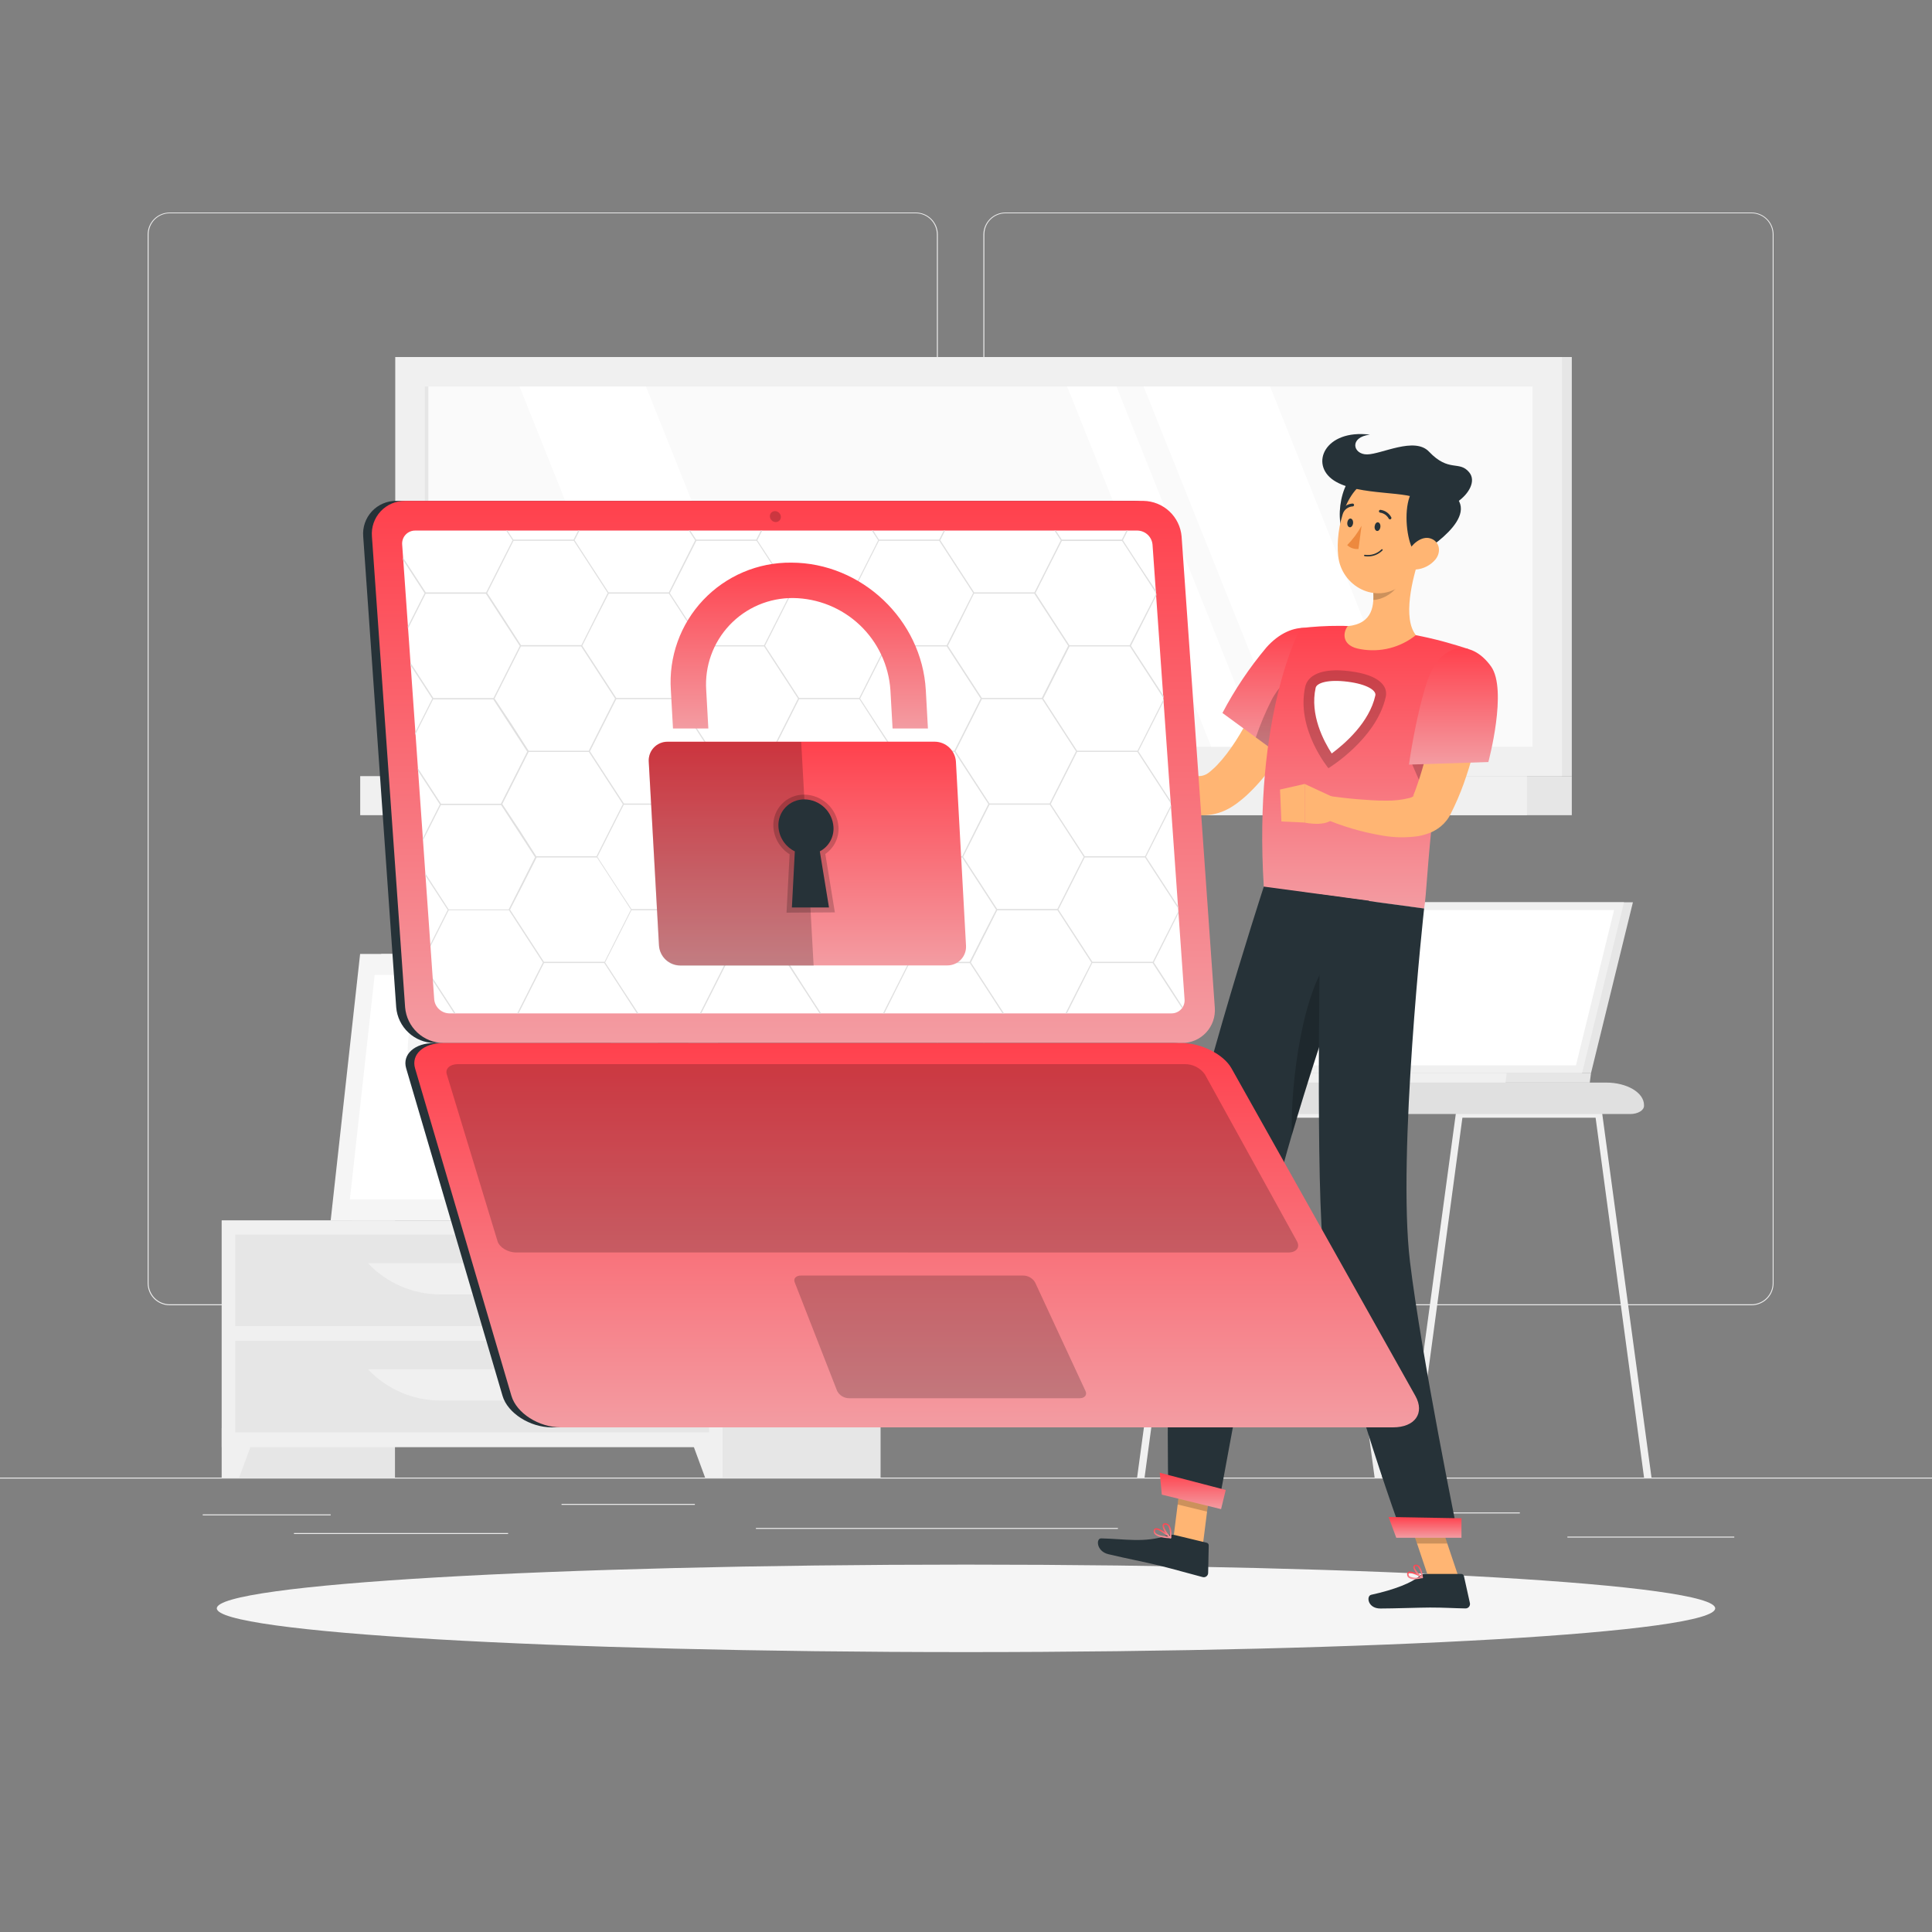 <svg width="500" height="500" viewBox="0 0 500 500" fill="none" xmlns="http://www.w3.org/2000/svg">
<rect x="0" y="0" width="500" height="500" fill="#808080" stroke="none"/>
<path d="M500 382.4H0V382.65H500V382.4Z" fill="#EBEBEB"/>
<path d="M85.581 391.92H52.461V392.17H85.581V391.92Z" fill="#EBEBEB"/>
<path d="M179.828 389.21H145.328V389.46H179.828V389.21Z" fill="#EBEBEB"/>
<path d="M131.498 396.75H76.078V397H131.498V396.75Z" fill="#EBEBEB"/>
<path d="M448.831 397.67H405.641V397.92H448.831V397.67Z" fill="#EBEBEB"/>
<path d="M393.33 391.42H370.43V391.67H393.33V391.42Z" fill="#EBEBEB"/>
<path d="M289.313 395.43H195.633V395.68H289.313V395.43Z" fill="#EBEBEB"/>
<path d="M237.001 337.8H43.911C42.398 337.797 40.949 337.195 39.88 336.124C38.811 335.054 38.211 333.603 38.211 332.09V60.66C38.224 59.156 38.83 57.718 39.897 56.658C40.965 55.599 42.407 55.003 43.911 55H237.001C238.515 55 239.968 55.602 241.039 56.672C242.109 57.743 242.711 59.196 242.711 60.71V332.09C242.711 333.604 242.109 335.057 241.039 336.128C239.968 337.198 238.515 337.8 237.001 337.8ZM43.911 55.2C42.465 55.203 41.078 55.779 40.057 56.803C39.035 57.826 38.461 59.214 38.461 60.66V332.09C38.461 333.536 39.035 334.924 40.057 335.947C41.078 336.971 42.465 337.547 43.911 337.55H237.001C238.448 337.547 239.835 336.971 240.859 335.948C241.882 334.924 242.458 333.537 242.461 332.09V60.66C242.458 59.213 241.882 57.825 240.859 56.802C239.835 55.779 238.448 55.203 237.001 55.2H43.911Z" fill="#EBEBEB"/>
<path d="M453.31 337.8H260.21C258.696 337.797 257.246 337.195 256.175 336.125C255.105 335.054 254.503 333.604 254.5 332.09V60.66C254.516 59.155 255.124 57.717 256.193 56.658C257.262 55.598 258.705 55.002 260.21 55H453.31C454.812 55.005 456.252 55.602 457.317 56.662C458.382 57.721 458.987 59.158 459 60.66V332.09C459 333.601 458.401 335.05 457.335 336.121C456.268 337.191 454.821 337.795 453.31 337.8ZM260.21 55.2C258.763 55.203 257.375 55.779 256.352 56.802C255.329 57.825 254.753 59.213 254.75 60.66V332.09C254.753 333.537 255.329 334.924 256.352 335.948C257.375 336.971 258.763 337.547 260.21 337.55H453.31C454.757 337.547 456.145 336.971 457.168 335.948C458.191 334.924 458.767 333.537 458.77 332.09V60.66C458.767 59.213 458.191 57.825 457.168 56.802C456.145 55.779 454.757 55.203 453.31 55.2H260.21Z" fill="#EBEBEB"/>
<path d="M132.267 315.86H147.477V256.93H132.267V315.86Z" fill="#E6E6E6"/>
<path d="M91.047 315.85H141.517L149.137 246.88H98.667L91.047 315.85Z" fill="#F0F0F0"/>
<path d="M85.578 315.85H137.708L145.328 246.88H93.198L85.578 315.85Z" fill="#F5F5F5"/>
<path d="M133.947 310.42L140.367 252.31H96.967L90.547 310.42H133.947Z" fill="white"/>
<path d="M125.003 296.33L125.273 293.97C126.883 279.39 117.773 266.4 105.953 266.4L105.693 268.77C104.083 283.34 113.183 296.33 125.003 296.33Z" fill="#F5F5F5"/>
<path d="M107.731 200.86L406.781 200.86V92.4L107.731 92.4V200.86Z" fill="#E6E6E6"/>
<path d="M102.292 200.86L404.242 200.86V92.4L102.292 92.4V200.86Z" fill="#F0F0F0"/>
<path d="M107.731 210.97L406.781 210.97V200.86L107.731 200.86V210.97Z" fill="#E6E6E6"/>
<path d="M93.222 210.97L395.172 210.97V200.86L93.222 200.86V210.97Z" fill="#F0F0F0"/>
<path d="M396.617 193.25V100.02L109.897 100.02V193.25H396.617Z" fill="#FAFAFA"/>
<path d="M365.957 193.25L328.687 100.02H295.977L333.247 193.25H365.957Z" fill="white"/>
<path d="M204.443 193.25L167.173 100.02H134.453L171.723 193.25H204.443Z" fill="white"/>
<path d="M326.217 193.25L288.948 100.02H276.188L313.457 193.25H326.217Z" fill="white"/>
<path d="M110.867 193.25V100.02H109.897V193.25H110.867Z" fill="#E6E6E6"/>
<path d="M57.379 382.4H102.219L102.219 315.85H57.379L57.379 382.4Z" fill="#E6E6E6"/>
<path d="M61.893 382.4H57.383V369.57H66.623L61.893 382.4Z" fill="#F0F0F0"/>
<path d="M183.051 382.4H227.891V315.85H183.051V382.4Z" fill="#E6E6E6"/>
<path d="M57.382 374.53H186.992V315.86H57.382V374.53Z" fill="#F0F0F0"/>
<path d="M182.48 382.4H186.99V369.57H177.75L182.48 382.4Z" fill="#F0F0F0"/>
<path d="M60.882 343.2H183.492V319.52H60.882V343.2Z" fill="#E6E6E6"/>
<path d="M113.997 335H130.347C133.862 335 137.34 334.283 140.569 332.894C143.797 331.505 146.709 329.472 149.127 326.92H95.227C97.641 329.472 100.552 331.505 103.779 332.894C107.006 334.283 110.483 335 113.997 335Z" fill="#F0F0F0"/>
<path d="M60.882 370.7H183.492V347.02H60.882V370.7Z" fill="#E6E6E6"/>
<path d="M113.997 362.46H130.347C133.862 362.46 137.34 361.743 140.569 360.354C143.797 358.965 146.709 356.932 149.127 354.38H95.227C97.641 356.932 100.552 358.965 103.779 360.354C107.006 361.743 110.483 362.46 113.997 362.46Z" fill="#F0F0F0"/>
<path d="M344.921 288.12C344.877 287.907 344.76 287.715 344.591 287.578C344.421 287.442 344.209 287.368 343.991 287.37H308.001C307.785 287.368 307.574 287.442 307.406 287.579C307.238 287.716 307.123 287.908 307.081 288.12L294.281 382.4H296.211L308.751 289.26H343.211L355.751 382.4H357.691L344.921 288.12Z" fill="#F0F0F0"/>
<path d="M414.64 288.12C414.596 287.907 414.479 287.715 414.309 287.578C414.14 287.442 413.928 287.368 413.71 287.37H377.71C377.492 287.368 377.28 287.442 377.111 287.578C376.941 287.715 376.824 287.907 376.78 288.12L364 382.4H365.93L378.47 289.26H412.94L425.48 382.4H427.41L414.64 288.12Z" fill="#F0F0F0"/>
<path d="M415.669 280.17H302.409C296.999 280.17 292.609 282.77 292.609 285.99V286.19C292.609 287.36 294.209 288.31 296.179 288.31H421.889C423.889 288.31 425.469 287.36 425.469 286.19V286C425.469 282.77 421.079 280.17 415.669 280.17Z" fill="#E0E0E0"/>
<path d="M422.599 233.5H347.709L336.859 277.73H411.749L422.599 233.5Z" fill="#E6E6E6"/>
<path d="M411.747 277.73L411.437 280.17H336.547L336.847 277.73H411.747Z" fill="#E6E6E6"/>
<path d="M420.297 233.5H345.407L334.547 277.73H409.437L420.297 233.5Z" fill="#F0F0F0"/>
<path d="M407.863 275.7L417.723 235.52H346.993L337.133 275.7H407.863Z" fill="white"/>
<path d="M389.926 277.73L389.626 280.17H307.156L307.456 277.73H389.926Z" fill="#F0F0F0"/>
<path d="M178.782 313.14H179.932C179.932 310.75 179.932 304.7 180.062 290.83C180.262 265.68 180.662 264.15 180.662 264.15L177.902 275.76C176.162 288.61 178.412 301.53 178.782 313.14Z" fill="#E6E6E6"/>
<path d="M176.488 274C172.488 269.27 164.038 267.89 155.348 266.71C151.938 266.25 164.348 274.04 170.348 279.57C175.038 283.87 178.038 285.06 179.348 289.34C179.998 284 179.908 278.1 176.488 274Z" fill="#E6E6E6"/>
<path d="M181.747 282.48C185.747 277.75 194.197 276.38 202.887 275.2C206.297 274.74 193.887 282.53 187.887 288.06C183.197 292.36 180.187 293.55 178.887 297.83C178.217 292.49 178.327 286.56 181.747 282.48Z" fill="#E6E6E6"/>
<path d="M180.049 263C183.049 257.34 190.519 252 198.919 250C202.219 249.21 191.279 260.44 187.119 267.69C183.889 273.31 179.599 279.93 178.939 284.69C177.929 275.31 177.079 268.69 180.049 263Z" fill="#E6E6E6"/>
<path d="M179.7 315.85C176.16 315.85 173.22 314.08 173.02 311.8L172.43 307.92H187L186.41 311.8C186.18 314.08 183.25 315.85 179.7 315.85Z" fill="#F0F0F0"/>
<path d="M187.913 309.41H171.493L171.023 305.08H188.383L187.913 309.41Z" fill="#F0F0F0"/>
<path d="M249.999 427.56C357.082 427.56 443.889 422.492 443.889 416.24C443.889 409.988 357.082 404.92 249.999 404.92C142.917 404.92 56.109 409.988 56.109 416.24C56.109 422.492 142.917 427.56 249.999 427.56Z" fill="#F5F5F5"/>
<path d="M311.28 399.98L303.68 398.12L305.95 380.02L313.56 381.88L311.28 399.98Z" fill="#FFB573"/>
<path d="M377.514 408.25H369.684L363.594 390.12H371.414L377.514 408.25Z" fill="#FFB573"/>
<path d="M368.649 407.34H378.189C378.344 407.34 378.494 407.393 378.616 407.489C378.738 407.585 378.823 407.719 378.859 407.87L380.409 414.87C380.445 415.04 380.443 415.215 380.401 415.384C380.36 415.552 380.281 415.709 380.171 415.843C380.06 415.977 379.92 416.084 379.763 416.156C379.605 416.228 379.433 416.264 379.259 416.26C376.189 416.21 373.949 416.03 370.079 416.03C367.699 416.03 360.529 416.28 357.239 416.28C353.949 416.28 353.529 413.03 354.869 412.73C360.869 411.42 365.449 409.6 367.379 407.86C367.723 407.535 368.176 407.35 368.649 407.34Z" fill="#263238"/>
<path d="M303.999 397.26L312.299 399.26C312.449 399.299 312.582 399.387 312.677 399.51C312.771 399.633 312.821 399.785 312.819 399.94L312.669 407.07C312.667 407.242 312.626 407.412 312.548 407.566C312.471 407.719 312.36 407.853 312.223 407.958C312.086 408.062 311.927 408.133 311.758 408.167C311.589 408.2 311.415 408.194 311.249 408.15C308.249 407.37 303.979 406.15 300.249 405.22C295.849 404.14 291.989 403.45 286.829 402.22C283.709 401.46 283.609 398.09 284.989 398.13C291.249 398.28 296.149 399.33 302.059 397.41C302.679 397.184 303.35 397.132 303.999 397.26Z" fill="#263238"/>
<path d="M341.885 172.94C341.345 174.56 340.825 175.94 340.235 177.43C339.645 178.92 339.055 180.32 338.425 181.75C337.175 184.61 335.785 187.41 334.265 190.19C332.726 193.001 331.023 195.719 329.165 198.33C327.222 201.096 324.99 203.647 322.505 205.94C321.835 206.53 321.165 207.12 320.415 207.67C320.015 207.96 319.725 208.2 319.235 208.51C318.771 208.822 318.29 209.109 317.795 209.37C315.718 210.474 313.396 211.034 311.045 211C308.887 210.953 306.761 210.47 304.795 209.58C303.098 208.806 301.5 207.833 300.035 206.68C297.436 204.582 295.117 202.158 293.135 199.47C292.135 198.19 291.295 196.85 290.455 195.47C289.603 194.113 288.825 192.711 288.125 191.27L293.125 188.17C293.985 189.17 294.975 190.29 295.935 191.31C296.895 192.33 297.935 193.31 298.935 194.31C300.854 196.152 302.97 197.779 305.245 199.16C307.355 200.41 309.505 201.03 310.835 200.82C311.482 200.721 312.098 200.475 312.635 200.1C312.792 199.996 312.942 199.882 313.085 199.76C313.215 199.66 313.495 199.41 313.685 199.24C314.144 198.851 314.582 198.437 314.995 198C318.395 194.44 321.325 189.59 323.875 184.61C325.165 182.1 326.355 179.51 327.515 176.91C328.085 175.6 328.645 174.28 329.175 172.96C329.705 171.64 330.245 170.26 330.695 169.06L341.885 172.94Z" fill="#FFB573"/>
<path d="M345.067 169.09C346.737 176.38 330.747 195.04 330.747 195.04L316.367 184.52C319.549 178.461 323.375 172.761 327.777 167.52C334.367 160.13 343.217 161.09 345.067 169.09Z" fill="url(#paint0_linear_3339_3733)"/>
<path opacity="0.2" d="M329 181.32C327.451 184.398 326.114 187.579 325 190.84L330.75 195.04C330.75 195.04 340.25 183.97 343.83 175.54C339.51 171.83 332.76 173.94 329 181.32Z" fill="black"/>
<path d="M293.895 189.28L290.245 184.39L284.055 191.69C284.055 191.69 287.805 195.45 292.445 193.98L293.895 189.28Z" fill="#FFB573"/>
<path d="M282.097 181.7L280.047 190.08L284.057 191.69L290.247 184.39L282.097 181.7Z" fill="#FFB573"/>
<path opacity="0.2" d="M305.943 380.02L304.773 389.36L312.383 391.21L313.553 381.88L305.943 380.02Z" fill="black"/>
<path opacity="0.2" d="M371.424 390.12H363.594L366.734 399.47H374.564L371.424 390.12Z" fill="black"/>
<path d="M380.083 168C377.248 176.284 375.035 184.767 373.463 193.38C372.333 199.38 371.463 205.13 370.903 210.38C369.463 222.62 369.133 232 368.563 235.15L327.073 229.56C324.263 184.76 336.573 162.56 336.573 162.56C339.908 162.153 343.264 161.956 346.623 161.97C347.333 161.97 348.053 161.97 348.783 162.02C354.704 162.471 360.594 163.263 366.423 164.39C367.533 164.6 368.653 164.83 369.733 165.08C375.253 166.33 380.083 168 380.083 168Z" fill="url(#paint1_linear_3339_3733)"/>
<path opacity="0.2" d="M349.404 173.72C341.804 172.72 338.404 174.92 337.794 177.72C335.354 188.64 343.794 198.81 343.794 198.81C343.794 198.81 356.184 191.3 358.624 180.38C359.254 177.58 356.994 174.69 349.404 173.72Z" fill="black"/>
<path d="M344.648 195C342.568 191.79 338.948 185 340.488 178C340.778 176.73 343.718 175.78 348.788 176.43C353.858 177.08 356.218 178.71 355.938 179.98C354.388 187 347.998 192.51 344.648 195Z" fill="white"/>
<path opacity="0.2" d="M373.467 193.38C372.337 199.38 371.467 205.13 370.907 210.38L365.297 197.4L373.467 193.38Z" fill="black"/>
<path d="M367.358 144.28C365.478 149.8 362.968 160.05 366.428 164.37C364.439 165.968 362.13 167.119 359.658 167.745C357.185 168.371 354.607 168.458 352.098 168C347.228 167.24 347.448 163.79 348.788 162.05C355.318 161.39 355.788 156.67 355.288 152.11L367.358 144.28Z" fill="#FFB573"/>
<path opacity="0.2" d="M362.439 147.46L355.289 152.06C355.423 153.121 355.463 154.192 355.409 155.26C357.879 155.26 361.559 153.03 362.149 150.54C362.428 149.539 362.526 148.496 362.439 147.46Z" fill="black"/>
<path d="M352.998 122.1C346.938 121.61 344.838 136.21 348.618 139.01C352.398 141.81 364.348 123 352.998 122.1Z" fill="#263238"/>
<path d="M369.188 135.83C367.678 143.45 367.188 147.99 362.768 151.41C356.128 156.55 347.118 151.76 346.318 143.84C345.598 136.71 348.188 125.45 356.118 123.4C357.866 122.941 359.702 122.936 361.453 123.385C363.203 123.835 364.81 124.725 366.119 125.971C367.429 127.216 368.398 128.776 368.935 130.502C369.473 132.227 369.56 134.062 369.188 135.83Z" fill="#FFB573"/>
<path d="M367.628 143.29C363.878 145.63 360.708 122.23 370.678 125.29C386.868 130.3 372.098 140.51 367.628 143.29Z" fill="#263238"/>
<path d="M367.646 129.63C365.376 126.83 351.576 128.52 345.216 124.35C338.856 120.18 342.886 111.01 354.526 112.49C349.106 113.12 350.096 117.64 353.816 117.6C357.536 117.56 366.096 112.95 369.816 116.88C375.006 122.34 377.606 119.1 380.196 122.2C383.996 126.66 372.566 135.72 367.646 129.63Z" fill="#263238"/>
<path d="M371.508 144.77C370.887 145.512 370.126 146.125 369.268 146.573C368.41 147.021 367.472 147.295 366.508 147.38C363.928 147.6 363.118 145.17 364.248 142.99C365.248 140.99 367.828 138.55 370.248 139.36C372.668 140.17 372.998 142.91 371.508 144.77Z" fill="#FFB573"/>
<path d="M302.356 386.9L315.236 390C315.236 390 323.536 346.13 327.386 322C328.556 314.67 331.166 304.53 334.326 293.7C338.326 280.06 343.156 265.34 347.086 253.83C351.236 241.7 354.346 233.12 354.346 233.12L327.076 229.45C327.076 229.45 306.296 293.24 303.996 317C301.516 341.73 302.356 386.9 302.356 386.9Z" fill="#263238"/>
<path opacity="0.2" d="M334.327 293.78C338.327 280.14 343.157 265.42 347.087 253.91L344.637 247.6C337.317 255.24 333.887 280.12 334.327 293.78Z" fill="black"/>
<path d="M341.79 231.51C341.79 231.51 340.44 298.58 342.28 321.44C344.28 346.44 363.06 397.66 363.06 397.66H377.4C377.4 397.66 367.83 350.81 364.9 326.5C361.56 298.8 368.56 235.12 368.56 235.12L341.79 231.51Z" fill="#263238"/>
<path d="M361.349 397.97H378.229V392.93L359.359 392.6L361.349 397.97Z" fill="url(#paint2_linear_3339_3733)"/>
<path d="M300.671 386.81L316.011 390.56L317.221 385.6L300.141 381.15L300.671 386.81Z" fill="url(#paint3_linear_3339_3733)"/>
<path d="M357.239 136.41C357.159 137.03 356.76 137.49 356.35 137.41C355.94 137.33 355.67 136.8 355.76 136.18C355.85 135.56 356.24 135.09 356.65 135.18C357.06 135.27 357.319 135.78 357.239 136.41Z" fill="#263238"/>
<path d="M350.17 135.45C350.08 136.08 349.68 136.54 349.27 136.45C348.86 136.36 348.6 135.84 348.69 135.21C348.78 134.58 349.17 134.12 349.58 134.21C349.99 134.3 350.25 134.83 350.17 135.45Z" fill="#263238"/>
<path d="M352.366 136.07C351.367 137.901 350.119 139.584 348.656 141.07C349.04 141.44 349.501 141.721 350.005 141.894C350.51 142.067 351.046 142.127 351.576 142.07L352.366 136.07Z" fill="#ED893E"/>
<path d="M353.998 144C353.724 144 353.45 143.979 353.178 143.94C353.154 143.938 353.13 143.93 353.108 143.918C353.086 143.906 353.067 143.89 353.052 143.87C353.037 143.851 353.027 143.828 353.021 143.804C353.015 143.78 353.014 143.755 353.018 143.73C353.022 143.707 353.03 143.684 353.043 143.663C353.055 143.643 353.072 143.625 353.092 143.611C353.111 143.597 353.133 143.587 353.157 143.582C353.18 143.577 353.205 143.576 353.228 143.58C354.005 143.701 354.799 143.637 355.546 143.394C356.293 143.151 356.972 142.735 357.528 142.18C357.564 142.147 357.61 142.129 357.658 142.129C357.707 142.129 357.753 142.147 357.788 142.18C357.806 142.197 357.82 142.217 357.829 142.24C357.839 142.262 357.844 142.286 357.844 142.31C357.844 142.335 357.839 142.359 357.829 142.381C357.82 142.403 357.806 142.424 357.788 142.44C357.295 142.944 356.705 143.341 356.053 143.609C355.402 143.878 354.703 144.011 353.998 144Z" fill="#263238"/>
<path d="M359.728 134.42C359.662 134.42 359.598 134.403 359.541 134.369C359.485 134.336 359.439 134.287 359.408 134.23C359.188 133.819 358.876 133.465 358.496 133.196C358.116 132.927 357.678 132.75 357.218 132.68C357.169 132.677 357.122 132.665 357.078 132.644C357.034 132.623 356.994 132.593 356.962 132.557C356.929 132.521 356.904 132.479 356.888 132.433C356.872 132.387 356.865 132.338 356.868 132.29C356.875 132.192 356.92 132.102 356.993 132.037C357.065 131.971 357.16 131.937 357.258 131.94C357.842 132.015 358.399 132.229 358.885 132.563C359.37 132.897 359.768 133.341 360.048 133.86C360.073 133.902 360.089 133.949 360.095 133.998C360.101 134.047 360.098 134.097 360.085 134.144C360.072 134.192 360.05 134.236 360.019 134.275C359.989 134.313 359.951 134.346 359.908 134.37C359.852 134.4 359.791 134.417 359.728 134.42Z" fill="#263238"/>
<path d="M347.45 132.61C347.376 132.609 347.304 132.588 347.24 132.55C347.159 132.494 347.104 132.408 347.085 132.311C347.066 132.214 347.086 132.113 347.14 132.03C347.456 131.534 347.886 131.119 348.394 130.822C348.901 130.525 349.473 130.353 350.06 130.32C350.159 130.32 350.253 130.359 350.322 130.429C350.391 130.498 350.43 130.592 350.43 130.69C350.43 130.788 350.391 130.883 350.322 130.952C350.253 131.021 350.159 131.06 350.06 131.06C349.594 131.087 349.141 131.227 348.741 131.467C348.34 131.708 348.004 132.042 347.76 132.44C347.727 132.492 347.681 132.535 347.627 132.565C347.573 132.594 347.512 132.61 347.45 132.61Z" fill="#263238"/>
<path d="M366.056 408.71C365.522 408.75 364.991 408.609 364.546 408.31C364.405 408.189 364.296 408.033 364.229 407.859C364.163 407.684 364.141 407.496 364.166 407.31C364.165 407.201 364.195 407.094 364.251 407C364.308 406.907 364.389 406.83 364.486 406.78C365.346 406.34 367.876 407.89 368.156 408.07C368.189 408.089 368.216 408.117 368.232 408.151C368.248 408.185 368.253 408.223 368.246 408.26C368.24 408.296 368.223 408.329 368.198 408.356C368.174 408.383 368.142 408.401 368.106 408.41C367.436 408.587 366.749 408.688 366.056 408.71ZM364.896 407.09C364.817 407.073 364.735 407.073 364.656 407.09C364.618 407.112 364.587 407.145 364.565 407.184C364.544 407.222 364.534 407.266 364.536 407.31C364.517 407.434 364.53 407.561 364.574 407.678C364.618 407.795 364.691 407.9 364.786 407.98C365.661 408.381 366.656 408.431 367.566 408.12C366.751 407.608 365.845 407.258 364.896 407.09Z" fill="url(#paint4_linear_3339_3733)"/>
<path d="M368.071 408.43H367.981C367.171 407.99 365.601 406.27 365.771 405.43C365.796 405.292 365.869 405.168 365.977 405.078C366.085 404.989 366.22 404.94 366.361 404.94C366.502 404.924 366.644 404.938 366.78 404.979C366.916 405.02 367.042 405.089 367.151 405.18C368.061 405.93 368.241 408.18 368.251 408.28C368.253 408.313 368.247 408.346 368.233 408.375C368.219 408.405 368.198 408.431 368.171 408.45C368.136 408.452 368.101 408.445 368.071 408.43ZM366.491 405.26H366.401C366.161 405.26 366.141 405.4 366.131 405.45C366.031 405.97 367.031 407.26 367.841 407.87C367.786 406.978 367.462 406.123 366.911 405.42C366.795 405.317 366.645 405.26 366.491 405.26Z" fill="url(#paint5_linear_3339_3733)"/>
<path d="M302.938 398.12C301.648 398.07 299.398 397.84 298.738 396.89C298.644 396.752 298.584 396.595 298.563 396.429C298.542 396.264 298.561 396.096 298.618 395.94C298.647 395.841 298.7 395.752 298.774 395.68C298.848 395.608 298.938 395.557 299.038 395.53C300.088 395.23 302.758 397.53 303.038 397.8C303.063 397.828 303.081 397.862 303.09 397.898C303.099 397.935 303.098 397.974 303.088 398.01C303.074 398.04 303.053 398.065 303.027 398.084C303.001 398.104 302.97 398.116 302.938 398.12ZM299.188 395.87H299.108C299.069 395.88 299.034 395.9 299.005 395.928C298.977 395.956 298.957 395.991 298.948 396.03C298.909 396.134 298.897 396.245 298.911 396.355C298.925 396.464 298.965 396.569 299.028 396.66C299.398 397.19 300.628 397.57 302.378 397.66C301.308 396.85 299.808 395.82 299.188 395.87Z" fill="url(#paint6_linear_3339_3733)"/>
<path d="M302.939 398.12C302.897 398.135 302.851 398.135 302.809 398.12C301.989 397.48 300.579 395.39 300.919 394.57C301.009 394.37 301.209 394.16 301.719 394.23C301.903 394.251 302.08 394.31 302.238 394.405C302.397 394.5 302.534 394.628 302.639 394.78C303.419 395.78 303.119 397.91 303.109 398C303.103 398.031 303.088 398.061 303.067 398.085C303.046 398.11 303.019 398.128 302.989 398.14L302.939 398.12ZM301.469 394.56C301.309 394.56 301.279 394.65 301.269 394.68C301.059 395.18 301.979 396.77 302.779 397.56C302.898 396.673 302.748 395.771 302.349 394.97C302.27 394.858 302.168 394.765 302.052 394.694C301.935 394.624 301.804 394.578 301.669 394.56H301.469Z" fill="url(#paint7_linear_3339_3733)"/>
<path d="M384.417 177.11C384.287 178.59 384.147 179.86 383.957 181.21C383.767 182.56 383.567 183.87 383.347 185.21C382.897 187.86 382.347 190.49 381.707 193.11C381.067 195.73 380.337 198.35 379.447 200.95C378.579 203.597 377.55 206.188 376.367 208.71L375.437 210.62L375.377 210.74L375.247 210.98L374.977 211.46C374.784 211.772 374.573 212.072 374.347 212.36C373.914 212.91 373.425 213.413 372.887 213.86C371.97 214.613 370.937 215.211 369.827 215.63C368.924 215.965 367.994 216.22 367.047 216.39C364.003 216.837 360.908 216.796 357.877 216.27C352.49 215.378 347.234 213.826 342.227 211.65L343.897 206C346.327 206.32 348.897 206.64 351.337 206.84C353.777 207.04 356.257 207.22 358.607 207.2C360.709 207.256 362.809 207.021 364.847 206.5C365.627 206.27 366.117 205.87 365.987 205.88C365.934 205.895 365.886 205.922 365.847 205.96L365.757 206.06L365.707 206.12V206.02L366.337 204.4C367.967 199.865 369.248 195.211 370.167 190.48C370.687 188.07 371.097 185.63 371.517 183.2C371.723 181.98 371.913 180.76 372.087 179.54L372.577 175.96L384.417 177.11Z" fill="#FFB573"/>
<path d="M385.861 172.44C390.231 178.51 385.181 197.22 385.181 197.22L364.641 197.88C364.641 197.88 366.311 185.55 369.351 176.36C372.651 166.36 380.551 165.09 385.861 172.44Z" fill="url(#paint8_linear_3339_3733)"/>
<path d="M344.858 206.23L337.648 202.89V212.89C337.648 212.89 344.418 214.38 345.598 210.89L344.858 206.23Z" fill="#FFB573"/>
<path d="M331.266 204.33L331.626 212.6L337.606 212.88L337.646 202.89L331.266 204.33Z" fill="#FFB573"/>
<path d="M303.519 269.93H112.399C109.908 269.888 107.52 268.922 105.699 267.221C103.878 265.52 102.752 263.204 102.539 260.72L93.999 138.84C93.899 137.661 94.046 136.473 94.432 135.353C94.818 134.234 95.434 133.207 96.24 132.34C97.046 131.473 98.025 130.784 99.113 130.317C100.201 129.85 101.375 129.616 102.559 129.63H293.639C296.131 129.676 298.517 130.642 300.338 132.343C302.158 134.043 303.285 136.358 303.499 138.84L312.079 260.72C312.18 261.9 312.032 263.088 311.647 264.208C311.261 265.327 310.645 266.354 309.839 267.221C309.033 268.088 308.054 268.777 306.966 269.244C305.877 269.711 304.703 269.945 303.519 269.93Z" fill="#263238"/>
<path d="M358.186 369.401H142.836C137.126 369.401 131.366 365.711 130.056 361.241L105.116 276.481C104.046 272.861 107.336 269.931 112.396 269.931H303.516C308.586 269.931 314.376 272.861 316.406 276.481L363.996 361.241C366.496 365.711 363.896 369.401 358.186 369.401Z" fill="#263238"/>
<path d="M305.816 269.93H114.706C112.214 269.89 109.825 268.925 108.003 267.223C106.182 265.522 105.057 263.204 104.846 260.72L96.256 138.84C96.157 137.661 96.306 136.474 96.692 135.355C97.079 134.236 97.695 133.21 98.501 132.343C99.306 131.476 100.284 130.787 101.372 130.32C102.46 129.853 103.633 129.618 104.816 129.63H295.936C298.428 129.673 300.816 130.639 302.637 132.34C304.458 134.041 305.584 136.357 305.796 138.84L314.386 260.72C314.485 261.901 314.337 263.089 313.949 264.208C313.562 265.328 312.946 266.354 312.139 267.221C311.332 268.088 310.353 268.777 309.264 269.244C308.175 269.71 307.001 269.944 305.816 269.93Z" fill="url(#paint9_linear_3339_3733)"/>
<path d="M116.272 262.261C115.288 262.24 114.346 261.857 113.627 261.186C112.907 260.514 112.46 259.601 112.372 258.621L104.082 140.941C104.043 140.475 104.102 140.007 104.254 139.566C104.407 139.124 104.65 138.719 104.969 138.378C105.287 138.036 105.673 137.764 106.103 137.581C106.532 137.397 106.995 137.305 107.462 137.311H294.382C295.363 137.334 296.301 137.716 297.018 138.385C297.735 139.055 298.182 139.964 298.272 140.941L306.562 258.621C306.601 259.087 306.542 259.556 306.39 259.998C306.237 260.439 305.994 260.845 305.676 261.187C305.358 261.53 304.972 261.802 304.542 261.987C304.113 262.172 303.65 262.265 303.182 262.261H116.272Z" fill="white"/>
<path opacity="0.2" d="M201.723 134.715C202.248 134.17 202.201 133.272 201.617 132.708C201.033 132.144 200.134 132.128 199.608 132.672C199.082 133.216 199.13 134.114 199.713 134.679C200.297 135.243 201.197 135.259 201.723 134.715Z" fill="black"/>
<path d="M360.498 369.401H145.138C139.428 369.401 133.678 365.711 132.358 361.241L107.418 276.481C106.358 272.861 109.638 269.931 114.708 269.931H305.818C310.888 269.931 316.678 272.861 318.708 276.481L366.288 361.241C368.798 365.711 366.208 369.401 360.498 369.401Z" fill="url(#paint10_linear_3339_3733)"/>
<path opacity="0.2" d="M133.537 324.13C131.397 324.13 129.247 322.81 128.757 321.21L115.617 278C115.177 276.57 116.467 275.4 118.487 275.4H306.697C307.693 275.399 308.674 275.635 309.56 276.087C310.447 276.539 311.214 277.194 311.797 278L335.647 321.23C336.527 322.83 335.507 324.15 333.367 324.15L133.537 324.13Z" fill="black"/>
<path opacity="0.2" d="M219.76 361.86C219.122 361.862 218.497 361.689 217.951 361.362C217.405 361.034 216.958 360.563 216.66 360L205.66 331.84C205.29 330.89 206.01 330.11 207.27 330.11H264.77C265.39 330.11 265.999 330.269 266.541 330.572C267.082 330.875 267.536 331.311 267.86 331.84L280.93 360C281.41 361 280.73 361.86 279.43 361.86H219.76Z" fill="black"/>
<path d="M111.41 244.931L116.13 235.571H131.72L136.11 242.331L140.5 249.081L137.09 255.831L133.85 262.261H134.2L137.37 255.981L140.78 249.231H156.37L160.76 255.991L164.83 262.261H165.21L161 255.821L156.61 249.061L160.02 242.321L163.43 235.571H179L183.39 242.331L187.78 249.081L184.38 255.831L181.13 262.261H181.48L184.66 255.981L188.06 249.231H203.65L208.04 255.991L212.11 262.261H212.49L208.31 255.821L204 249.061L207.4 242.321L210.81 235.571H226.39L230.78 242.331L235.17 249.081L231.77 255.831L228.52 262.261H228.87L232 256.001L235.4 249.251H251L255.39 256.011L259.46 262.281H259.84L255.66 255.841L251.27 249.081L254.67 242.341L258.08 235.591H273.67L278.06 242.351L282.45 249.101L279 255.831L275.75 262.261H276.11L279.28 255.981L282.68 249.231H298.3L302.69 255.991L305.89 260.911L306.09 260.641L303 255.821L298.61 249.061L302.01 242.321L305.01 236.321V235.711L301.76 242.151L298.35 248.901H282.7L278.31 242.141L273.92 235.391L277.33 228.641L280.73 221.901H296.32L304.91 235.111L304.86 234.461L296.59 221.731L303.06 208.911V208.291L296.35 221.581H280.72L276.33 214.831L271.94 208.071L275.35 201.331L278.76 194.581H294.34L303 207.911L302.95 207.261L294.62 194.431L301.14 181.521V180.911L294.38 194.291H278.75L274.36 187.531L270 180.781L273.4 174.031L276.81 167.291H292.4L301.1 180.681V180.031L292.7 167.121L299.27 154.121V153.511L292.35 167.001H276.77L272.38 160.241L268 153.461L271.4 146.711L274.8 140.001H290.39L294.78 146.751L299.15 153.491V152.841L295 146.561L290.61 139.801L291.87 137.311H291.52L290.34 139.651H274.79L273.26 137.311H272.89L274.52 139.821L271.11 146.571L267.71 153.311H252.12L247.73 146.561L243.34 139.801L244.6 137.311H244.25L243.06 139.651H227.48L226 137.311H225.63L227.26 139.821L223.85 146.571L220.45 153.311H204.81L200.42 146.561L196 139.801L197.26 137.311H196.91L195.72 139.651H180.16L178.64 137.311H178.26L179.9 139.821L176.49 146.571L173.09 153.311H157.5L153.11 146.561L148.72 139.801L149.98 137.311H149.63L148.44 139.651H132.85L131.33 137.311H131L132.64 139.821L129.23 146.571L125.82 153.311H110.19L104.32 144.311V144.961L109.88 153.511L105.53 162.121L105.58 162.731L110.16 153.661H125.75L130.13 160.411L134.52 167.171L131.12 173.911L127.71 180.661H112.16L107.78 173.901L106.24 171.531V172.181L107.47 174.071L111.86 180.821L108.45 187.571L107.45 189.571V190.181L108.67 187.761L112.08 181.011H127.66L132.05 187.771L136.44 194.521L133.04 201.271L129.63 208.011H114.14L109.75 201.261L108.15 198.801V199.441L109.44 201.441L113.83 208.191L110.42 214.931L109.42 216.991V217.601L110.69 215.081L114.1 208.341H129.68L134.07 215.091L138.46 221.851L135.06 228.591L131.65 235.341H116.12L110.07 226.001L110.12 226.651L115.86 235.481L111.37 244.371L111.41 244.931ZM179 235.261H163.43L159 228.501L154.62 221.751L158.02 215.001L161.43 208.261H177.01L181.4 215.011L185.79 221.771L182.39 228.511L179 235.261ZM247 194.261H231.43L227 187.531L222.61 180.781L226.02 174.031L229.43 167.291H245.01L249.4 174.041L253.79 180.791L250.39 187.541L247 194.261ZM247 194.571L251.39 201.331L255.78 208.081L252.38 214.821L249 221.601H233.41L229 214.851L224.61 208.091L228.02 201.351L231.42 194.601L247 194.571ZM226.75 187.671L231.14 194.421L227.73 201.171L224.32 207.911H208.77L204.38 201.161L200 194.431L203.4 187.691L206.81 180.941H222.4L226.75 187.671ZM208.5 208.111L205.09 214.851L201.69 221.601H186.1L181.71 214.851L177.32 208.091L180.73 201.351L184.13 194.601H199.72L204.11 201.361L208.5 208.111ZM203.12 187.541L199.71 194.291H184.12L179.73 187.531L175.34 180.781L178.75 174.031L182.15 167.291H197.74L202.13 174.041L206.52 180.791L203.12 187.541ZM179.47 187.701L183.85 194.451L180.45 201.201L177 207.941H161.46L157.07 201.191L152.68 194.431L156.08 187.691L159.49 180.941H175.08L179.47 187.701ZM207.07 242.171L203.67 248.921H188.08L183.69 242.161L179.3 235.411L182.71 228.661L186.11 221.921H201.7L206.09 228.671L210.48 235.431L207.07 242.171ZM226.33 235.261H210.75L206.36 228.501L202 221.751L205.4 215.001L208.81 208.261H224.4L228.79 215.011L233.17 221.771L229.77 228.511L226.33 235.261ZM254.33 242.171L250.93 248.921H235.39L231 242.161L226.61 235.411L230.02 228.661L233.42 221.921H249L253.39 228.671L257.78 235.431L254.33 242.171ZM276.07 215.001L280.46 221.761L277.05 228.501L273.64 235.251H258.06L253.67 228.491L249.28 221.741L252.68 214.991L256.09 208.251H271.68L276.07 215.001ZM274.07 187.691L278.46 194.441L275.05 201.191L271.65 207.931H256.08L251.69 201.181L247.3 194.421L250.71 187.681L254.11 180.931H269.7L274.07 187.691ZM252.07 153.621H267.66L272.05 160.371L276.44 167.131L273.03 173.871L269.63 180.621H254.1L249.71 173.861L245.32 167.111L248.73 160.361L252.07 153.621ZM224.07 146.701L227.48 139.961H243.07L247.45 146.711L251.84 153.471L248.44 160.211L245 167.001H229.45L225.07 160.241L220.68 153.491L224.07 146.701ZM204.81 153.621H220.4L224.79 160.371L229.18 167.131L225.77 173.871L222.37 180.621H206.79L202.4 173.861L198 167.121L201.4 160.371L204.81 153.621ZM176.81 146.701L180.22 139.961H195.8L200.19 146.711L204.58 153.471L201.18 160.211L197.73 167.001H182.14L177.75 160.241L173.36 153.491L176.81 146.701ZM157.55 153.621H173.1L177.49 160.371L181.88 167.131L178.47 173.871L175.06 180.621H159.48L155.09 173.861L150.7 167.111L154.1 160.361L157.55 153.621ZM130.48 160.201L126.09 153.451L129.5 146.701L132.9 139.961H148.49L152.88 146.711L157.27 153.471L153.86 160.211L150.46 166.961H134.83L130.48 160.201ZM132.48 187.521L128 180.781L131.41 174.031L134.81 167.291H150.4L154.79 174.041L159.18 180.791L155.77 187.541L152.37 194.291H136.81L132.48 187.521ZM134.48 214.841L130 208.091L133.41 201.351L136.81 194.601H152.4L156.79 201.361L161.18 208.111L157.77 214.851L154.37 221.601H138.79L134.48 214.841ZM135.48 228.651L138.89 221.911H154.48L158.87 228.661L163.26 235.421L159.85 242.161L156.45 248.911H140.77L136.38 242.151L132 235.411L135.48 228.651Z" fill="#E0E0E0"/>
<path d="M117.902 262.261L111.992 253.171L112.032 253.821L117.522 262.261H117.902Z" fill="#E0E0E0"/>
<path d="M245.161 249.85H176.001C174.611 249.831 173.279 249.29 172.269 248.334C171.26 247.378 170.646 246.077 170.551 244.69L167.901 197.11C167.857 196.446 167.951 195.779 168.176 195.153C168.401 194.526 168.754 193.952 169.211 193.468C169.668 192.984 170.22 192.599 170.833 192.338C171.445 192.077 172.105 191.945 172.771 191.95H241.951C243.34 191.97 244.671 192.512 245.679 193.468C246.687 194.424 247.298 195.724 247.391 197.11L250.001 244.69C250.045 245.352 249.952 246.016 249.729 246.641C249.505 247.266 249.156 247.838 248.702 248.322C248.248 248.805 247.7 249.191 247.09 249.454C246.481 249.717 245.825 249.852 245.161 249.85Z" fill="url(#paint11_linear_3339_3733)"/>
<path opacity="0.2" d="M172.756 192C172.09 191.995 171.43 192.126 170.817 192.388C170.204 192.649 169.652 193.034 169.195 193.518C168.738 194.002 168.386 194.576 168.16 195.202C167.935 195.829 167.842 196.496 167.886 197.16L170.536 244.74C170.631 246.127 171.244 247.428 172.254 248.384C173.263 249.34 174.595 249.881 175.986 249.9H210.566L207.346 192H172.756Z" fill="black"/>
<path opacity="0.2" d="M203.551 236.2L204.351 221.08C203.149 220.327 202.142 219.301 201.412 218.084C200.682 216.868 200.25 215.496 200.151 214.08C200.076 212.991 200.229 211.897 200.599 210.869C200.968 209.841 201.548 208.901 202.3 208.108C203.052 207.316 203.96 206.688 204.968 206.265C205.975 205.842 207.059 205.633 208.151 205.65C210.404 205.682 212.563 206.557 214.201 208.103C215.84 209.649 216.839 211.754 217.001 214C217.088 215.363 216.819 216.724 216.221 217.951C215.624 219.178 214.717 220.229 213.591 221L216.061 236.12L203.551 236.2Z" fill="black"/>
<path d="M215.701 214C215.575 212.084 214.731 210.287 213.337 208.967C211.942 207.646 210.101 206.901 208.181 206.88C207.262 206.87 206.35 207.05 205.503 207.409C204.656 207.769 203.893 208.3 203.262 208.969C202.631 209.637 202.145 210.43 201.835 211.296C201.525 212.162 201.398 213.083 201.461 214C201.548 215.335 201.986 216.624 202.731 217.735C203.475 218.846 204.5 219.742 205.701 220.33L204.941 234.85H214.541L212.171 220.33C213.309 219.73 214.248 218.812 214.874 217.688C215.501 216.565 215.788 215.284 215.701 214Z" fill="#263238"/>
<path d="M240.148 188.54H230.998L230.438 178.61C230.009 172.201 227.182 166.189 222.519 161.771C217.857 157.353 211.701 154.854 205.278 154.77C202.2 154.74 199.148 155.346 196.315 156.551C193.482 157.756 190.928 159.533 188.815 161.772C186.701 164.01 185.073 166.662 184.032 169.559C182.992 172.457 182.562 175.538 182.768 178.61L183.318 188.54H174.168L173.618 178.61C173.329 174.358 173.921 170.092 175.36 166.08C176.798 162.068 179.051 158.397 181.977 155.298C184.902 152.198 188.437 149.738 192.359 148.071C196.282 146.403 200.507 145.566 204.768 145.61C222.958 145.61 238.578 160.41 239.598 178.61L240.148 188.54Z" fill="url(#paint12_linear_3339_3733)"/>
<defs>
<linearGradient id="paint0_linear_3339_3733" x1="330.778" y1="162.495" x2="330.778" y2="195.04" gradientUnits="userSpaceOnUse">
<stop stop-color="#FF414D"/>
<stop offset="1" stop-color="#F39CA2"/>
</linearGradient>
<linearGradient id="paint1_linear_3339_3733" x1="353.37" y1="161.97" x2="353.37" y2="235.15" gradientUnits="userSpaceOnUse">
<stop stop-color="#FF414D"/>
<stop offset="1" stop-color="#F39CA2"/>
</linearGradient>
<linearGradient id="paint2_linear_3339_3733" x1="368.794" y1="392.6" x2="368.794" y2="397.97" gradientUnits="userSpaceOnUse">
<stop stop-color="#FF414D"/>
<stop offset="1" stop-color="#F39CA2"/>
</linearGradient>
<linearGradient id="paint3_linear_3339_3733" x1="308.681" y1="381.15" x2="308.681" y2="390.56" gradientUnits="userSpaceOnUse">
<stop stop-color="#FF414D"/>
<stop offset="1" stop-color="#F39CA2"/>
</linearGradient>
<linearGradient id="paint4_linear_3339_3733" x1="366.203" y1="406.702" x2="366.203" y2="408.717" gradientUnits="userSpaceOnUse">
<stop stop-color="#FF414D"/>
<stop offset="1" stop-color="#F39CA2"/>
</linearGradient>
<linearGradient id="paint5_linear_3339_3733" x1="367.004" y1="404.934" x2="367.004" y2="408.45" gradientUnits="userSpaceOnUse">
<stop stop-color="#FF414D"/>
<stop offset="1" stop-color="#F39CA2"/>
</linearGradient>
<linearGradient id="paint6_linear_3339_3733" x1="300.825" y1="395.503" x2="300.825" y2="398.12" gradientUnits="userSpaceOnUse">
<stop stop-color="#FF414D"/>
<stop offset="1" stop-color="#F39CA2"/>
</linearGradient>
<linearGradient id="paint7_linear_3339_3733" x1="302.021" y1="394.216" x2="302.021" y2="398.14" gradientUnits="userSpaceOnUse">
<stop stop-color="#FF414D"/>
<stop offset="1" stop-color="#F39CA2"/>
</linearGradient>
<linearGradient id="paint8_linear_3339_3733" x1="376.141" y1="167.748" x2="376.141" y2="197.88" gradientUnits="userSpaceOnUse">
<stop stop-color="#FF414D"/>
<stop offset="1" stop-color="#F39CA2"/>
</linearGradient>
<linearGradient id="paint9_linear_3339_3733" x1="205.321" y1="129.63" x2="205.321" y2="269.931" gradientUnits="userSpaceOnUse">
<stop stop-color="#FF414D"/>
<stop offset="1" stop-color="#F39CA2"/>
</linearGradient>
<linearGradient id="paint10_linear_3339_3733" x1="237.232" y1="269.931" x2="237.232" y2="369.401" gradientUnits="userSpaceOnUse">
<stop stop-color="#FF414D"/>
<stop offset="1" stop-color="#F39CA2"/>
</linearGradient>
<linearGradient id="paint11_linear_3339_3733" x1="208.951" y1="191.95" x2="208.951" y2="249.85" gradientUnits="userSpaceOnUse">
<stop stop-color="#FF414D"/>
<stop offset="1" stop-color="#F39CA2"/>
</linearGradient>
<linearGradient id="paint12_linear_3339_3733" x1="206.848" y1="145.608" x2="206.848" y2="188.54" gradientUnits="userSpaceOnUse">
<stop stop-color="#FF414D"/>
<stop offset="1" stop-color="#F39CA2"/>
</linearGradient>
</defs>
</svg>
